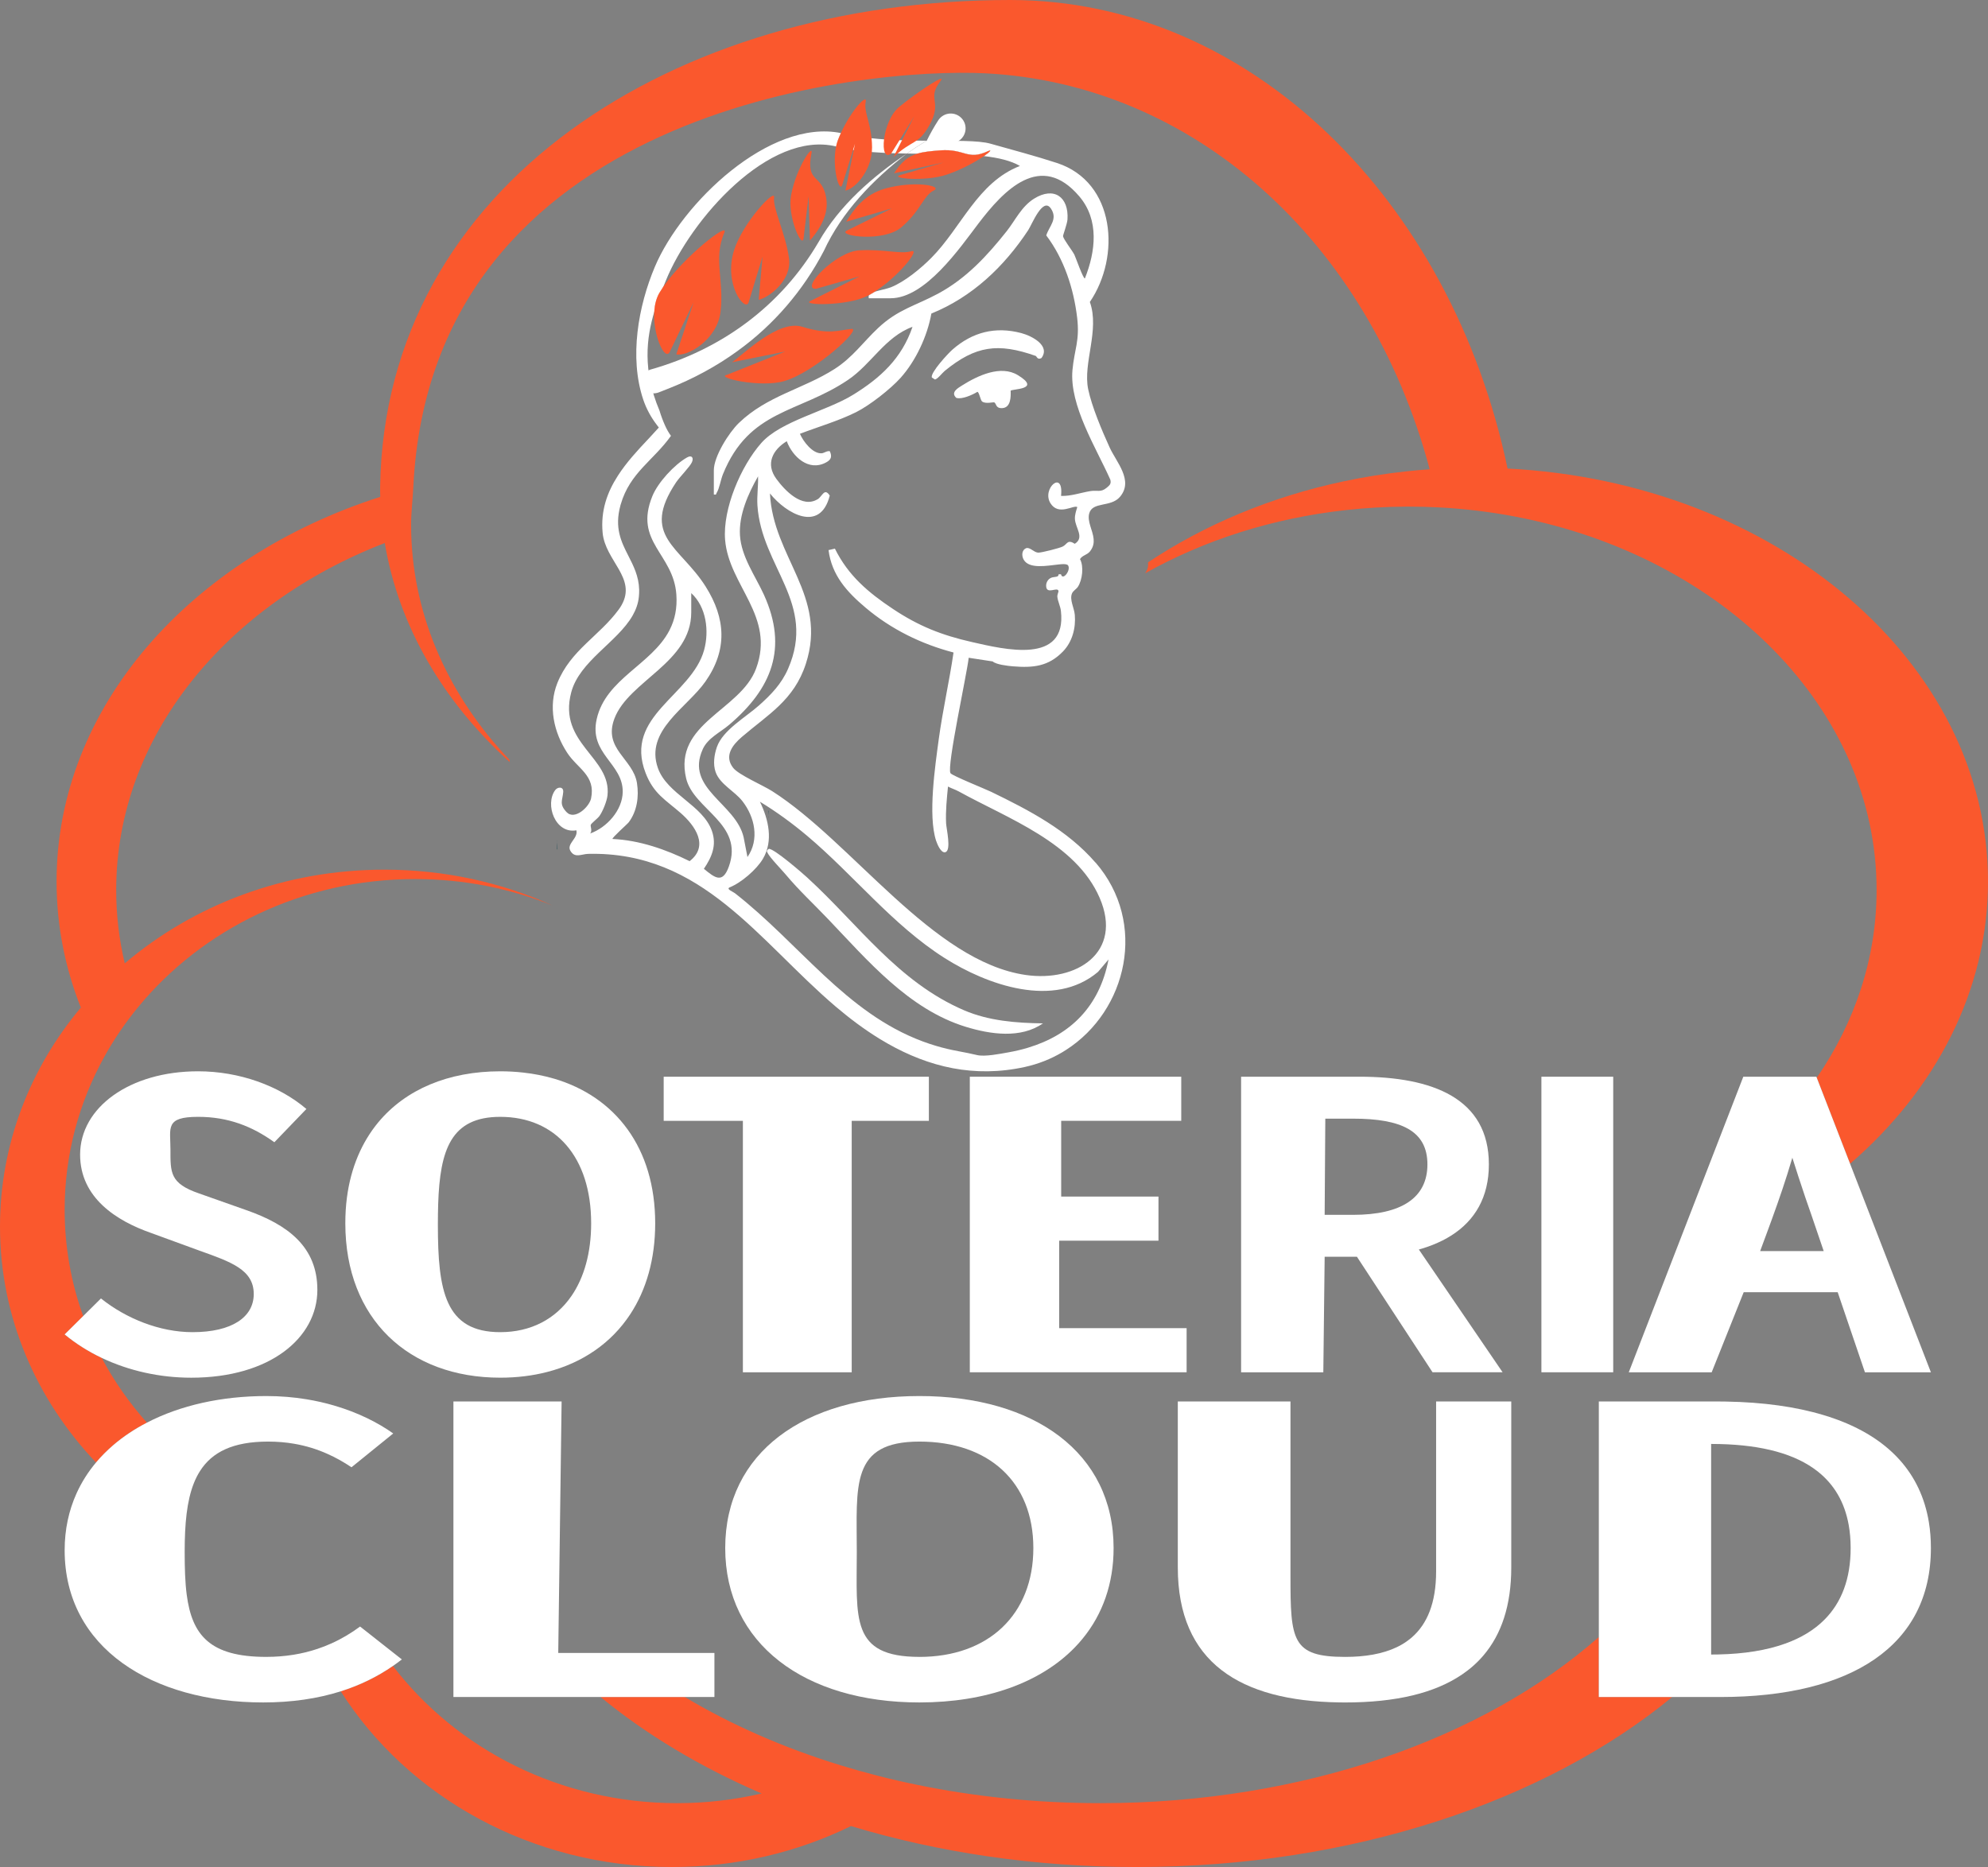 <?xml version="1.0" encoding="UTF-8"?>
<svg id="Layer_1" data-name="Layer 1" xmlns="http://www.w3.org/2000/svg" viewBox="0 0 981.2 921.55">
  <rect x="0" y="0" width="981.2" height="921.55" fill="#808080" stroke="none"/>
  <defs>
    <style>
      .cls-1, .cls-2 {
        fill: #fa582d;
      }

      .cls-2 {
        fill-rule: evenodd;
      }

      .cls-3 {
        fill: #fff;
      }

      .cls-4 {
        fill: #013d4b;
      }
    </style>
  </defs>
  <path class="cls-2" d="M744.08,231.27C716.2,98.32,616.85,0,498.56,0,332.49,0,189.84,91.2,187.61,240.44c-.03,1.6.02,3.21.06,4.81-93.59,30.01-159.75,103.71-159.75,189.85,0,21.7,4.19,42.62,11.98,62.24C14.89,527.18,0,564.69,0,605.42c0,44.65,17.89,85.42,47.39,116.46,2.57-3.07,5.43-5.93,8.54-8.6,4.92-4.22,10.49-7.92,16.58-11.07-8.69-9.74-16.2-20.46-22.31-31.96-6.65-3.17-12.81-7.05-18.29-11.59l9.14-9.05c-5.93-16.47-9.14-34.12-9.14-52.48,0-27.33,7.11-53.08,19.68-75.7,4.79-8.64,10.39-16.81,16.68-24.44,31.64-38.39,81.06-63.09,136.59-63.09,24.06,0,46.97,4.64,67.79,13.02-25.04-11.32-53.18-17.66-82.9-17.66-49.42,0-94.41,17.53-128.18,46.26-2.77-11.71-4.22-23.82-4.22-36.2,0-75.7,54.22-141.02,132.56-171.28,6.9,41.21,29.04,78.54,61.71,108.14-.06-.39-.14-.77-.2-1.16-29.38-30.97-47.29-69.6-48.46-111.63-.04-1.48-.06-2.95-.06-4.43,0-6.22.8-12.33,1.09-18.43C212.99,54.07,426.49,33.15,486.31,36.19c102.12,5.17,188.96,81.94,219.33,195.45-3.89.26-7.74.61-11.57,1.02-10.5,1.13-20.8,2.77-30.84,4.91-35.95,7.62-68.77,21.46-96.59,40,.17,1.81-.13,3.62-1.48,5.42,29.04-16.28,62.85-27.26,99.36-31.24,9.64-1.07,19.47-1.63,29.46-1.68h1.34c4.96,0,9.88.12,14.78.38,13.03.67,25.79,2.24,38.15,4.62,102,19.61,177.96,94.66,177.96,184.25,0,33.66-10.72,65.27-29.52,92.65l16.44,42.45c42.23-36.49,68.07-85.48,68.07-139.32,0-108.4-104.76-197.09-237.12-203.83ZM789.12,837.64v-29.62c-56.47,49.84-145.65,82.01-246,82.01-31.42,0-61.76-3.16-90.33-9.02-13.08-2.68-25.78-5.94-38.05-9.71-28.1-8.64-53.94-20.03-76.75-33.66h-41.56c22.48,18.51,49.32,34.6,79.47,47.61-13.35,3.12-27.32,4.78-41.69,4.78-57.73,0-108.86-26.69-140.28-67.72-7.69,5.31-16.27,9.52-25.76,12.52,33.01,51.91,93.88,86.72,163.5,86.72,31.9,0,61.96-7.3,88.34-20.21,42.91,12.97,90.6,20.21,140.87,20.21,106.93,0,202.3-32.74,264.46-83.91h-36.22Z"/>
  <path class="cls-4" d="M379.18,402.46c-.01.39-.02.77-.02,1.15h.06c-.02-.38-.04-.76-.04-1.15ZM274.99,419.23s.11.02.16.04c-.06-1.2-.11-2.4-.13-3.58-.05,1.17-.05,2.34-.02,3.55Z"/>
  <path class="cls-4" d="M275.03,414.82c-.01.29-.02.57-.02.86-.01-.3-.02-.58-.02-.87.01,0,.04.01.05.01Z"/>
  <path class="cls-4" d="M379.29,400.21c-.06.75-.1,1.5-.11,2.25-.02-.75-.02-1.5-.02-2.26.05,0,.09.01.13.01Z"/>
  <g>
    <path class="cls-3" d="M527.7,530.65s-.03,0-.04,0c0,.02.02.04.03.06v-.06Z"/>
    <path class="cls-3" d="M156.64,636.67c0,23.64-23.34,43.36-62.26,43.36-15.63,0-30.88-3.45-44.18-9.78-6.65-3.17-12.81-7.05-18.29-11.59l9.14-9.05,8.78-8.7c12.41,9.94,29.06,16.64,45.18,16.64,19.52,0,30.23-7.45,30.23-18.83,0-12-11.19-15.84-26.94-21.46l-23.7-8.66c-17.08-5.97-35.06-17.35-35.06-38.68,0-23.24,24.4-41.13,58.23-41.13,20.26,0,39.88,7.05,53.46,18.6l-15.81,16.42c-11.03-7.9-22.8-12.54-37.65-12.54-16.44,0-13.64,5.42-13.64,16.08,0,11.47-.31,16.76,14.07,21.71l23.38,8.26c20.63,7.22,35.06,18.2,35.06,39.35Z"/>
    <path class="cls-3" d="M273.31,532.39c-4.75-1.39-9.77-2.39-15.03-2.97-3.68-.42-7.49-.63-11.38-.63-25.55,0-46.66,8.9-60.18,25.17-8.15,9.82-13.55,22.32-15.49,37.15-.53,4.07-.79,8.31-.79,12.71,0,47.2,31.29,76.2,76.47,76.2,8.23,0,15.99-.96,23.19-2.83,17.52-4.52,31.69-14.33,40.99-28.52,7.89-12.01,12.29-27.16,12.29-44.85,0-37.2-19.55-62.48-50.06-71.44ZM282.06,639.67c-7.82,11.39-20.01,17.88-35.16,17.88-27.25,0-30.78-20.39-30.78-53.14,0-3.53.05-6.93.15-10.18.89-26.74,6.32-42.96,30.63-42.96,27.26,0,44.87,19.81,44.87,52.56,0,14.53-3.47,26.75-9.7,35.84Z"/>
    <path class="cls-3" d="M327.57,531.47v21.77h39.09v124.12h53.71v-124.12h38.08v-21.77h-130.88Z"/>
    <path class="cls-3" d="M522.77,655.58v-43.18h49.01v-21.78h-48.02v-37.39h59.26v-21.77h-104.36v145.89h107.01v-21.78h-62.9Z"/>
    <path class="cls-3" d="M612.56,531.46h58.44c36.06,0,63.85,10.71,63.85,43.28s-27.79,45.6-63.85,45.6h-17.2l-.66,57.02h-40.58v-145.89ZM667.82,599.64c23.76,0,36.7-8.3,36.7-24.9s-12.94-22.58-36.7-22.58h-13.7l-.32,47.47h14.01ZM665.22,613.42l22.27-15.44,54.14,79.37h-34.58l-41.84-63.93Z"/>
    <path class="cls-3" d="M760.78,531.46h35.44v145.89h-35.44v-145.89Z"/>
    <path class="cls-3" d="M913.13,574.42l-16.44-42.45-.2-.51h-36.06l-21.79,56.24-14.04,36.23-20.7,53.43h40.92l6.02-15.06,9.78-24.47h46.39l13.45,39.53h32.56l-39.89-102.94ZM868.74,617.53c1.24-3.35,2.4-6.49,3.51-9.49.81-2.21,1.6-4.34,2.35-6.42,3.71-10.22,6.81-19.24,10.03-30.14l-.52-1.66c2.29,7.23,4.62,14.44,7.01,21.48.97,2.84,1.94,5.66,2.93,8.43l6.06,17.8h-31.37Z"/>
    <path class="cls-3" d="M198.34,819.08c-1.44,1.12-2.91,2.2-4.41,3.23-7.69,5.31-16.27,9.52-25.76,12.52-11.42,3.61-24.16,5.49-38.3,5.49-54.63,0-97.96-26.85-97.96-75.13,0-10.29,2.07-19.67,5.86-28.06,2.49-5.52,5.73-10.61,9.62-15.25,2.57-3.07,5.43-5.93,8.54-8.6,4.92-4.22,10.49-7.92,16.58-11.07,16.5-8.57,36.89-13.13,58.96-13.13,6.97,0,13.58.57,19.78,1.59,4.77.78,9.3,1.82,13.56,3.07,11.89,3.46,21.78,8.49,29.27,13.81l-20.6,16.69c-3.74-2.52-7.71-4.77-11.95-6.65-5-2.23-10.41-3.94-16.34-4.96-4.04-.7-8.33-1.07-12.91-1.07-17.39,0-27.62,5.25-33.52,14.47-4.83,7.53-6.77,17.69-7.38,29.82,0,.08-.01.15-.01.23-.15,3.18-.22,6.51-.22,9.96,0,7.89.2,14.94,1.01,21.12,2.61,19.89,11.39,30.67,39.19,30.67,9.47,0,17.88-1.44,25.44-3.99,2.31-.77,4.54-1.65,6.7-2.62,5.14-2.3,9.87-5.14,14.24-8.37l6.3,4.96,4.46,3.52,9.85,7.75Z"/>
    <polygon class="cls-3" points="352.61 815.88 352.61 837.64 223.79 837.64 223.79 691.75 277.19 691.75 276 780.81 275.92 786.7 275.86 791.17 275.53 815.88 352.61 815.88"/>
    <path class="cls-3" d="M453.78,689.08c-56.63,0-95.84,27.84-95.84,75.04s39.21,76.2,95.84,76.2c32.81,0,59.76-9.73,76.64-27.09,1.39-1.43,2.7-2.89,3.94-4.42,9.81-11.98,15.27-27.07,15.27-44.69,0-47.06-39.22-75.04-95.85-75.04ZM453.78,817.83c-34.16,0-30.9-19.05-30.9-51.8s-3.27-54.47,30.9-54.47,56.24,19.81,56.24,52.56-22.08,53.72-56.24,53.72Z"/>
    <path class="cls-3" d="M708.81,691.75v83.88c0,15.52-4.38,25.94-11.95,32.55-.25.21-.49.43-.74.62-.36.29-.71.57-1.07.83-.17.14-.36.28-.54.39-.36.27-.71.52-1.08.76-.18.11-.37.23-.55.34-.33.21-.67.42-1.01.62-.48.28-.98.54-1.47.8-.32.18-.64.34-.98.49-7.06,3.38-15.74,4.81-25.54,4.81-26.32,0-26.95-8.26-26.95-40.02v-86.06h-55.61v81.92c0,46.96,30.92,65.9,79.62,66.62.97.01,1.95.03,2.94.03,12.36,0,23.6-1.12,33.51-3.53,9.28-2.26,17.41-5.64,24.22-10.28h.01c3.98-2.7,7.5-5.82,10.54-9.39,8.9-10.44,13.74-24.72,13.74-43.44v-81.92h-37.09Z"/>
    <path class="cls-3" d="M952.02,751.37c-1.99-12.15-6.91-22.44-14.51-30.87-8.93-9.91-21.57-17.25-37.48-22.02h0c-13.7-4.14-29.84-6.36-48.14-6.68-1.59-.04-3.2-.05-4.82-.05h-57.95v145.89h59.95c64.6,0,103.95-25.25,103.95-73.52,0-4.46-.33-8.71-1-12.75ZM900.5,799.44s-.01.02-.02.02c-5.03,5.07-11.5,8.98-19.26,11.78-9.26,3.35-20.4,5.13-33.22,5.39-1.14.03-2.29.04-3.45.04v-103.95c1.47,0,2.91.02,4.33.06,20.94.51,37.31,4.84,48.31,13.55,8.05,6.38,13.24,15.1,15.26,26.4.63,3.53.96,7.33.96,11.39,0,15.12-4.47,26.84-12.91,35.32Z"/>
  </g>
  <g>
    <g>
      <path class="cls-3" d="M443.94,69.18l-3.97,6.41c.64.02,1.3.04,1.95.06l3.28-6.43c-.42-.01-.84-.02-1.27-.04ZM487.61,74.62c-10.32,4.75-11.21-1.33-23.61-.4-4.58.35-8.19.7-11.26,1.63,11.67.13,23.21.09,32.89,1.2,3.08-2.15,4.13-3.42,1.97-2.43ZM452.35,69.41c-2.35-.04-4.74-.1-7.14-.18-.42-.01-.84-.02-1.27-.04-2.53-.1-5.07-.23-7.6-.41-2.07-.14-4.13-.32-6.18-.55-4.87-.51-9.62-1.24-14.09-2.29-.35-.09-.71-.16-1.06-.23-.5,1.09-.99,2.22-1.43,3.37-.4,1.01-.7,2.1-.93,3.24.12.03.23.05.34.09,2.56.65,5.26,1.18,8.05,1.61.11.01.2.02.31.04,2.89.43,5.89.76,8.96,1,2.13.16,4.3.3,6.5.41,1.05.04,2.1.09,3.16.13.64.02,1.3.04,1.95.06.39.01.77.02,1.17.03,1.49.04,2.99.08,4.49.1,3.28-2.31,6.56-4.44,9.81-6.34-1.66-.01-3.35-.02-5.05-.04ZM428.85,145.67c.97-.52,1.93-1.09,2.9-1.71-.87.27-1.59.55-2.02.84-.47.31-.74.57-.88.86ZM322.92,153.74c1.32-4.34,2.87-8.34,4.38-12.07-.65.96-1.27,1.9-1.81,2.83-1.58,2.67-2.35,5.89-2.56,9.24Z"/>
      <path class="cls-3" d="M540.68,425.76c-13.86-16.02-32.77-25.83-51.39-34.88-2.73-1.33-19.43-8.04-20.17-9.24-1.95-3.15,8.29-49.8,8.99-56.97l11.85,1.81c1.58,1.51,7.3,2.2,10.01,2.42,9.91.8,17.5.09,24.68-7.34,4.61-4.76,6.39-11.6,5.83-18.08-.29-3.44-2.71-7.5-1.37-10.59.58-1.32,2.16-2.12,2.9-3.25,2.19-3.36,3.02-10.06,1.04-13.67,1.16-1.9,3.45-2.01,4.87-3.75.1-.12.18-.23.26-.35,1.45-1.94,1.77-3.9,1.59-5.85-.39-4.28-3.23-8.55-2.19-12.54,1.58-6.04,10.64-2.92,15.17-8.22,6.9-8.06-1.79-17.18-5.09-24.42-3.72-8.16-8.79-20.11-10.58-28.73-2.67-12.88,5.78-29.15.83-43.06,15.25-22.38,12.71-59.08-16.17-68.58-10.03-3.3-22.95-6.75-32.93-9.56-5.88-1.66-17.74-1.37-31.38-1.46-3.25,1.9-6.53,4.03-9.81,6.34,1.72.03,3.43.05,5.15.06,3.07-.93,6.68-1.28,11.26-1.63,12.4-.93,13.29,5.15,23.61.4,2.16-.99,1.1.28-1.97,2.43,7.13.82,13.27,2.26,17.73,4.86-20.94,8.12-28.94,30.49-43.76,45.4-5.24,5.27-13.01,11.71-19.96,14.5-1.84.74-5.47,1.42-7.89,2.17-.97.62-1.93,1.19-2.9,1.71-.2.38-.18.82-.11,1.53h10.79c17.12,0,34.22-24.88,43.22-36.73,12.69-16.7,30.87-35.96,49.92-13.55,9.93,11.68,8.04,27.17,2.76,40.46-.75.55-4.57-10.43-5.2-11.68-1.12-2.19-5.28-7.43-5.6-9.12-.09-.42,2.06-6.1,2.2-8.3.7-11.07-6.64-16.38-16.48-10.25-6.26,3.9-9.33,10.77-13.49,16.02-9.65,12.16-19.93,23.31-33.77,30.8-11.27,6.08-19.91,7.79-29.73,17.04-7.5,7.05-12.51,14.48-21.55,20.26-15.53,9.9-33.22,13.14-47.21,26.64-4.89,4.73-12.32,16.51-12.32,23.3v11.96c1.43.28.99-.14,1.39-.79,1.35-2.14,2.01-6.51,3.09-9.17,12.99-32.11,37.35-30.12,61.7-46.56,11.59-7.8,18.32-21.28,31.88-26.23-5.3,15.53-15.74,25.19-29.41,33.59-13.15,8.08-35.58,12.88-45.2,23.73-10.09,11.4-19.12,32.51-17.89,47.79,1.83,22.69,24.94,37.66,15.27,63.63-7.7,20.67-40.96,26.86-34.49,54.17,3.63,15.34,28.66,22.34,21.09,43.46-3.1,8.63-6.84,5.68-12.34,1.15,3.93-5.8,6.42-11.63,3.98-18.64-4.52-12.92-22.09-18.13-26.68-31.11-6.54-18.51,14.39-29.76,23.43-42.64,11-15.66,10.09-31.2.12-46.97-12.56-19.87-32.29-24.81-14.58-51.38,1.78-2.68,6.91-7.76,7.86-10.03.89-2.07-.05-3.6-2.38-2.31-6.33,3.56-14.43,12.38-17.17,19.1-9.28,22.73,10.37,28.31,11.83,48.55.49,6.9-.8,12.5-3.2,17.28-.09.18-.18.37-.27.55-8.84,16.88-31.32,23.77-35.83,43.64-3.93,17.23,13,21.89,12.83,36-.11,9.02-7.81,17.59-16.08,20.53,1.22-1.34,0-3.4.33-4.32.25-.71,3.4-3.12,4.25-4.3,1.66-2.31,3.67-7.33,3.98-10.13,2.1-18.88-24.61-25.58-17.9-50.91,4.08-15.44,22.75-24.71,30.3-37.91,1.63-2.86,2.75-5.89,3.08-9.22.13-1.24.17-2.43.15-3.56-.18-6.72-2.82-11.78-5.39-16.84-3.5-6.86-6.87-13.73-3.85-24.75.04-.18.1-.36.15-.53,4.54-15.67,16.15-21.65,24.79-33.81-1.22-1.62-2.21-3.49-3.01-5.3-1.05-2.35-1.93-4.75-2.66-7.17-8.39-19.78-6.5-35.83-2.5-48.93.21-3.35.99-6.57,2.56-9.24.55-.93,1.16-1.87,1.81-2.83.42-1.04.83-2.06,1.23-3.05,12.27-30.31,51.02-74.4,84.12-66.31.24-1.13.54-2.22.93-3.24.44-1.14.92-2.28,1.43-3.37-35.16-7.18-78.55,34.48-91.86,66-8.15,19.29-12.75,44.68-5.73,65.57,1.51,4.49,3.8,8.68,6.67,12.44l1.02,1.33-4.93,5.38c-5.57,5.87-11.04,11.81-15.24,18.33-5.3,8.19-8.59,17.29-7.57,28.26,1.3,13.83,16.92,22.31,9.35,35.68-.41.73-.89,1.48-1.45,2.23-9.56,13.04-23.75,20.06-30.22,36.16-4.65,11.58-1.81,24.38,4.89,34.59,5.08,7.75,14.07,11.12,11.73,22.4-.89,4.3-8.16,10.98-12.11,6.79-3.8-4.04-1.95-5.84-1.64-9.94.2-2.74-2.71-2.6-3.94-.95-5.26,7.07.01,21.76,10.43,19.87.98,3.93-4.87,6.63-3.01,10.02,2.17,3.94,5.58,1.68,8.85,1.61,56.23-1.32,84.1,42.97,122.17,75.4,6.93,5.89,14.15,11.29,21.67,15.91,1.32.81,2.65,1.59,3.99,2.35,20.22,11.46,42.63,17.06,67.76,11.51,6.68-1.48,12.83-3.95,18.35-7.22.64-.38,1.28-.77,1.9-1.18,30.19-19.33,40.33-62.7,14.6-92.46ZM340.37,425.06c-11.73-5.79-24.88-10.37-38.04-10.94-.57-.41,7.36-7.39,8.01-8.27,4.11-5.52,5.09-12.66,4.04-19.34-1.9-12-16.82-16.83-11.12-31.84,7.06-18.66,37.91-27.59,37.91-52.42v-9.5c7.48,6.85,8.92,18.69,6.36,28.07-6.2,22.56-39.87,32.48-28.86,60.8,3.97,10.21,9.79,13.15,17.25,19.65,7.18,6.26,14.17,16.25,4.45,23.79ZM403.54,246.41c-7.67,4.68-16.18-4.33-20.35-10.02-5.46-7.43-1.86-14.33,5.12-18.61,2.82,7.52,10.64,15.05,19.25,10.56,2.64-1.37,3.24-2.86,2.01-5.61-1.44-.32-2.79.93-4.05,1.01-4.44.3-9.12-5.9-10.71-9.62,8.99-3.44,19.23-6.41,27.79-10.71,6.62-3.31,16.9-11.35,21.87-16.88,7.55-8.4,13.25-20.66,15.22-31.76,20.22-8.2,35.91-23.17,47.76-41.11,1.89-2.86,7.25-16.68,11.24-10.72,3.5,5.2-.76,8.55-2.3,13.25,8.79,11.63,13.55,26.24,15.26,40.68,1.34,11.32-1.39,15.66-2.32,25.75-1.6,17.5,11.74,38.51,18.68,54.13.56,2.09-.36,2.8-1.82,4.02-2.9,2.42-4.6,1.1-7.92,1.62-4.88.78-9.6,2.57-14.58,2.39,1.44-13.36-9.73-3.55-5.21,3.64,4.03,6.4,11.49.62,13.24,1.88-.58,1.75-1.25,3.87-1.19,5.73.17,4.6,4.91,9.2-.04,12.39-3.69-2.36-3.65.18-6,1.36-1.51.76-10.61,3.11-12.12,3-2.06-.15-3.69-2.47-5.62-2.29-2.54.79-2.61,3.84-1.48,5.79,2.76,4.76,11.67,2.91,17.28,2.33,1.89-.21,3.41-.26,4.18.13.17.08.31.18.41.32,1.61,2.31-2.65,7.87-3.48,4.38h-1.16c-.02,1.95-2.46.8-4.34,2.1-1.18.83-1.84,2.21-1.82,3.62.04,4.64,5.66.26,6.09,2.54.1.5-.69,1.79-.55,2.96.25,2.19,1.5,4.64,1.75,6.89,3.05,26.72-27.95,18.97-43.83,15.38-15.08-3.41-26.38-7.91-39.06-16.35-12.14-8.08-22.06-16.42-28.66-29.78l-3.14.73c1.6,12.46,9.1,20.66,18.27,28.4,12.59,10.64,27.38,17.93,43.42,22.14-2.07,14.25-5.33,28.39-7.27,42.64-1.81,13.44-5.41,37.77-1.35,50.22.54,1.62,2.38,6.26,4.54,5.72,3.15-.77.53-11.66.41-14.31-.28-6.07.35-12.09.94-18.1,1.75.93,3.67,1.5,5.41,2.46,23.93,13.25,57.69,25.28,69.45,52.49,11.65,26.96-11.42,41.65-36.44,38.06-46-6.62-85.67-65.55-125.21-90.75-4.57-2.91-16.54-8.03-19.24-11.49-4.56-5.84-.41-11.24,4.3-15.28,12.98-11.12,25.73-18.14,31.56-36.05,10.95-33.58-16.22-52.59-17.7-84.11,8.12,10.12,24.84,19.52,29.51,1.04-2.65-4.06-3.67.41-5.97,1.82ZM346.84,369.81c2.54-5.58,8.54-8.21,13.11-12.1,20.91-17.82,29.08-37.75,17.09-64.15-4.25-9.33-11.15-18.69-11.82-29.32-.62-10.12,4.05-20.54,8.93-29.12.15,4.79-.62,9.58-.31,14.41,2.03,30.34,29.3,48.18,15.11,80.61-3.26,7.46-8.34,12.69-14.28,18-6.54,5.85-17.94,12.2-20.86,20.64-1.31,3.8-1.96,8.42-.63,12.24,2.11,6.1,9.33,9.4,13.25,14.43,6.16,7.9,8.46,18.95,2.49,27.58l-1.9-9.79c-3.87-16.73-29.04-23.96-20.17-43.42ZM507.44,517.13c-1.45.44-2.94.84-4.46,1.21-1.8.43-3.66.82-5.57,1.15-3.82.67-11.33,2.21-15.22,1.28-2.65-.63-5.91-1.31-9.27-1.92-3.76-.69-7.37-1.55-10.85-2.59-2.28-.68-4.5-1.42-6.68-2.23-38.04-14.17-60.66-48.15-92.71-73.18-.95-.74-4.32-1.95-2.63-2.82,5.76-2.26,13.39-8.85,16.51-14.15,5.22-8.86,2.73-19.44-1.49-28.15,8.14,4.93,15.95,10.65,23.22,16.76,23,19.35,42.28,44.12,67.87,60.35,21,13.34,54.1,25.2,75.76,6.89l5.21-6.14c-4.49,23.23-18.8,37.23-39.69,43.53Z"/>
      <path class="cls-3" d="M514.02,176.72c-1.97,1.11-2.35-.87-2.82-1.04-18.71-6.59-29.69-5.01-44.84,7.32-1.22.99-3.74,4.29-4.95,4.3l-1.52-1c-.66-2.47,8.03-11.83,10.17-13.71,9.89-8.7,21.27-11.58,34.08-8.16,5.12,1.37,14.42,6.15,9.88,12.3Z"/>
      <path class="cls-3" d="M498.81,192.88c.14,3.07.06,8.31-4.09,8.56-3.39.21-2.86-2.2-3.98-2.83-.4-.23-4.33.92-6.04-.46-.83-.67-1.4-4.66-2.32-4.73-2.43,1.5-7.68,3.86-10.4,2.96-2.91-2.69.68-4.76,2.89-6.14,7.65-4.81,19.02-10.24,27.51-5.07,11.93,7.28-2.93,6.68-3.58,7.71Z"/>
      <path class="cls-3" d="M398.59,433.32c25.25,23.14,44.5,51.25,77.18,65.33,12.23,5.27,25.81,6.31,38.98,6.48-10.93,7.65-25.94,5.43-38.09,1.7-28.16-8.65-48.37-32.68-67.97-53.2-7.27-7.62-14.17-13.94-20.98-22.06-2.23-2.65-7.58-8.04-8.95-10.72-.56-1.08-.11-1.16.64-1.85,2.35-.45,16.67,12,19.2,14.32Z"/>
    </g>
    <g>
      <path class="cls-1" d="M451.23,57.42l-10.31,20.19c9.2-8.65,12.2-6.02,17.6-15.42,7.06-12.27-1.44-13.1,5.68-22.18,3.41-4.34-10.75,4.91-20.27,12.64-8.7,7.05-10.17,27.97-4.08,23.15l11.38-18.38Z"/>
      <path class="cls-3" d="M468.03,70.58c-3.43-.58-6.99-.94-10.62-1.13,1.66-3.37,3.54-6.75,5.67-10.04,2.18-3.41,6.71-4.4,10.12-2.22s4.4,6.71,2.22,10.12c-1.63,2.55-4.58,3.74-7.38,3.27h0Z"/>
      <path class="cls-3" d="M321,182.43c35.03-9.87,64.52-31.38,83.02-62.98,10.33-18.07,26.5-32.17,43.57-43.67-16.74,12.98-32.03,28.71-40.98,48.09-10.17,19.49-24.71,36.49-42.63,49.4-10.42,7.58-21.99,13.78-34,18.51,0,0-4.99,1.96-4.99,1.96-7.74,2.69-11.76-8.5-3.99-11.32h0Z"/>
      <path class="cls-1" d="M485.63,77.05c-3.75,2.59-10.52,6.47-18.18,9.09-10.67,3.66-28.53,1.93-23.23.3l21.5-6.26-24.44,5.35c3.6-5.69,6.95-8.31,11.45-9.68,3.07-.93,6.68-1.28,11.26-1.63,12.4-.93,13.29,5.15,23.61.4,2.16-.99,1.1.28-1.97,2.43Z"/>
      <path class="cls-1" d="M430.41,72.85c0,.74-.03,1.48-.1,2.2-.93,9.81-8.22,18.05-13.05,19.05l4.1-20.05.63-3.09-.94,3.04-5.33,17.2c-1.5,4.49-5.17-8.86-3.07-18.9.24-1.13.54-2.22.93-3.24.44-1.14.92-2.28,1.43-3.37,5.26-11.46,13.21-19.85,12.27-15.39-.94,4.53,1.98,9.21,2.89,17.91.14,1.42.24,2.97.25,4.63Z"/>
      <path class="cls-1" d="M440.21,102.82l-22.54,6.63c3.38-5.49,8.54-13.47,19.53-16.47,14.35-3.91,28.38-1.24,23.65,1.06-5.11,2.48-6.53,10.21-16.06,18.22-8.7,7.31-30.93,4.32-27.12,1.7l22.54-11.14Z"/>
      <path class="cls-1" d="M399.09,96.78l-2.49,20.96c-.73,5.19-8.13-10.96-6.14-21.47,2.6-13.72,11.03-25.58,10.06-20.68-2.95,15,5.1,10.08,7.2,21.7.82,4.55.64,11.52-7.95,21.45l-.68-21.96Z"/>
      <path class="cls-1" d="M376.37,126.66l-6.88,22.58c-1.52,5.04-12.62-8.8-7.13-25.9,4.3-13.4,20.43-30.82,19.71-25.88-.78,5.34,5.88,18.28,7.37,30.19,1.35,10.88-9.86,19.14-14.98,20.36l1.91-21.36Z"/>
      <path class="cls-1" d="M431.75,143.97c-.97.62-1.93,1.19-2.9,1.71-.25.13-.48.26-.73.38-10.05,5.11-33.13,4.72-28.07,2.47l24.25-12.13-21.57,6.16c-8.1.28,9.81-18.45,21.48-19.01,12.78-.63,20.15,2.05,25.64.44,4.61-1.34-6.24,12.43-18.12,19.98Z"/>
      <path class="cls-1" d="M387.61,173.49l-28.88,11.53c-5.81,1.38,16.71,6.53,28.39,3.07,15.26-4.51,38.77-26.29,33.1-25.74-6.12.59-11.13,3.02-24.22-1.05-12.02-3.74-29.47,13.98-34.72,17.53l26.33-5.33Z"/>
      <path class="cls-1" d="M357.53,114.78c-5.62,13.03,0,23.45-1.9,39.17-1.67,13.86-16.52,22.26-21.84,20.94l8.52-25.66-11.76,24.5c-2.4,4.66-8.39-8.35-7.64-19.99.21-3.35.99-6.57,2.56-9.24.55-.93,1.16-1.87,1.81-2.83,10.34-15.05,32.63-32.43,30.23-26.9Z"/>
    </g>
  </g>
</svg>